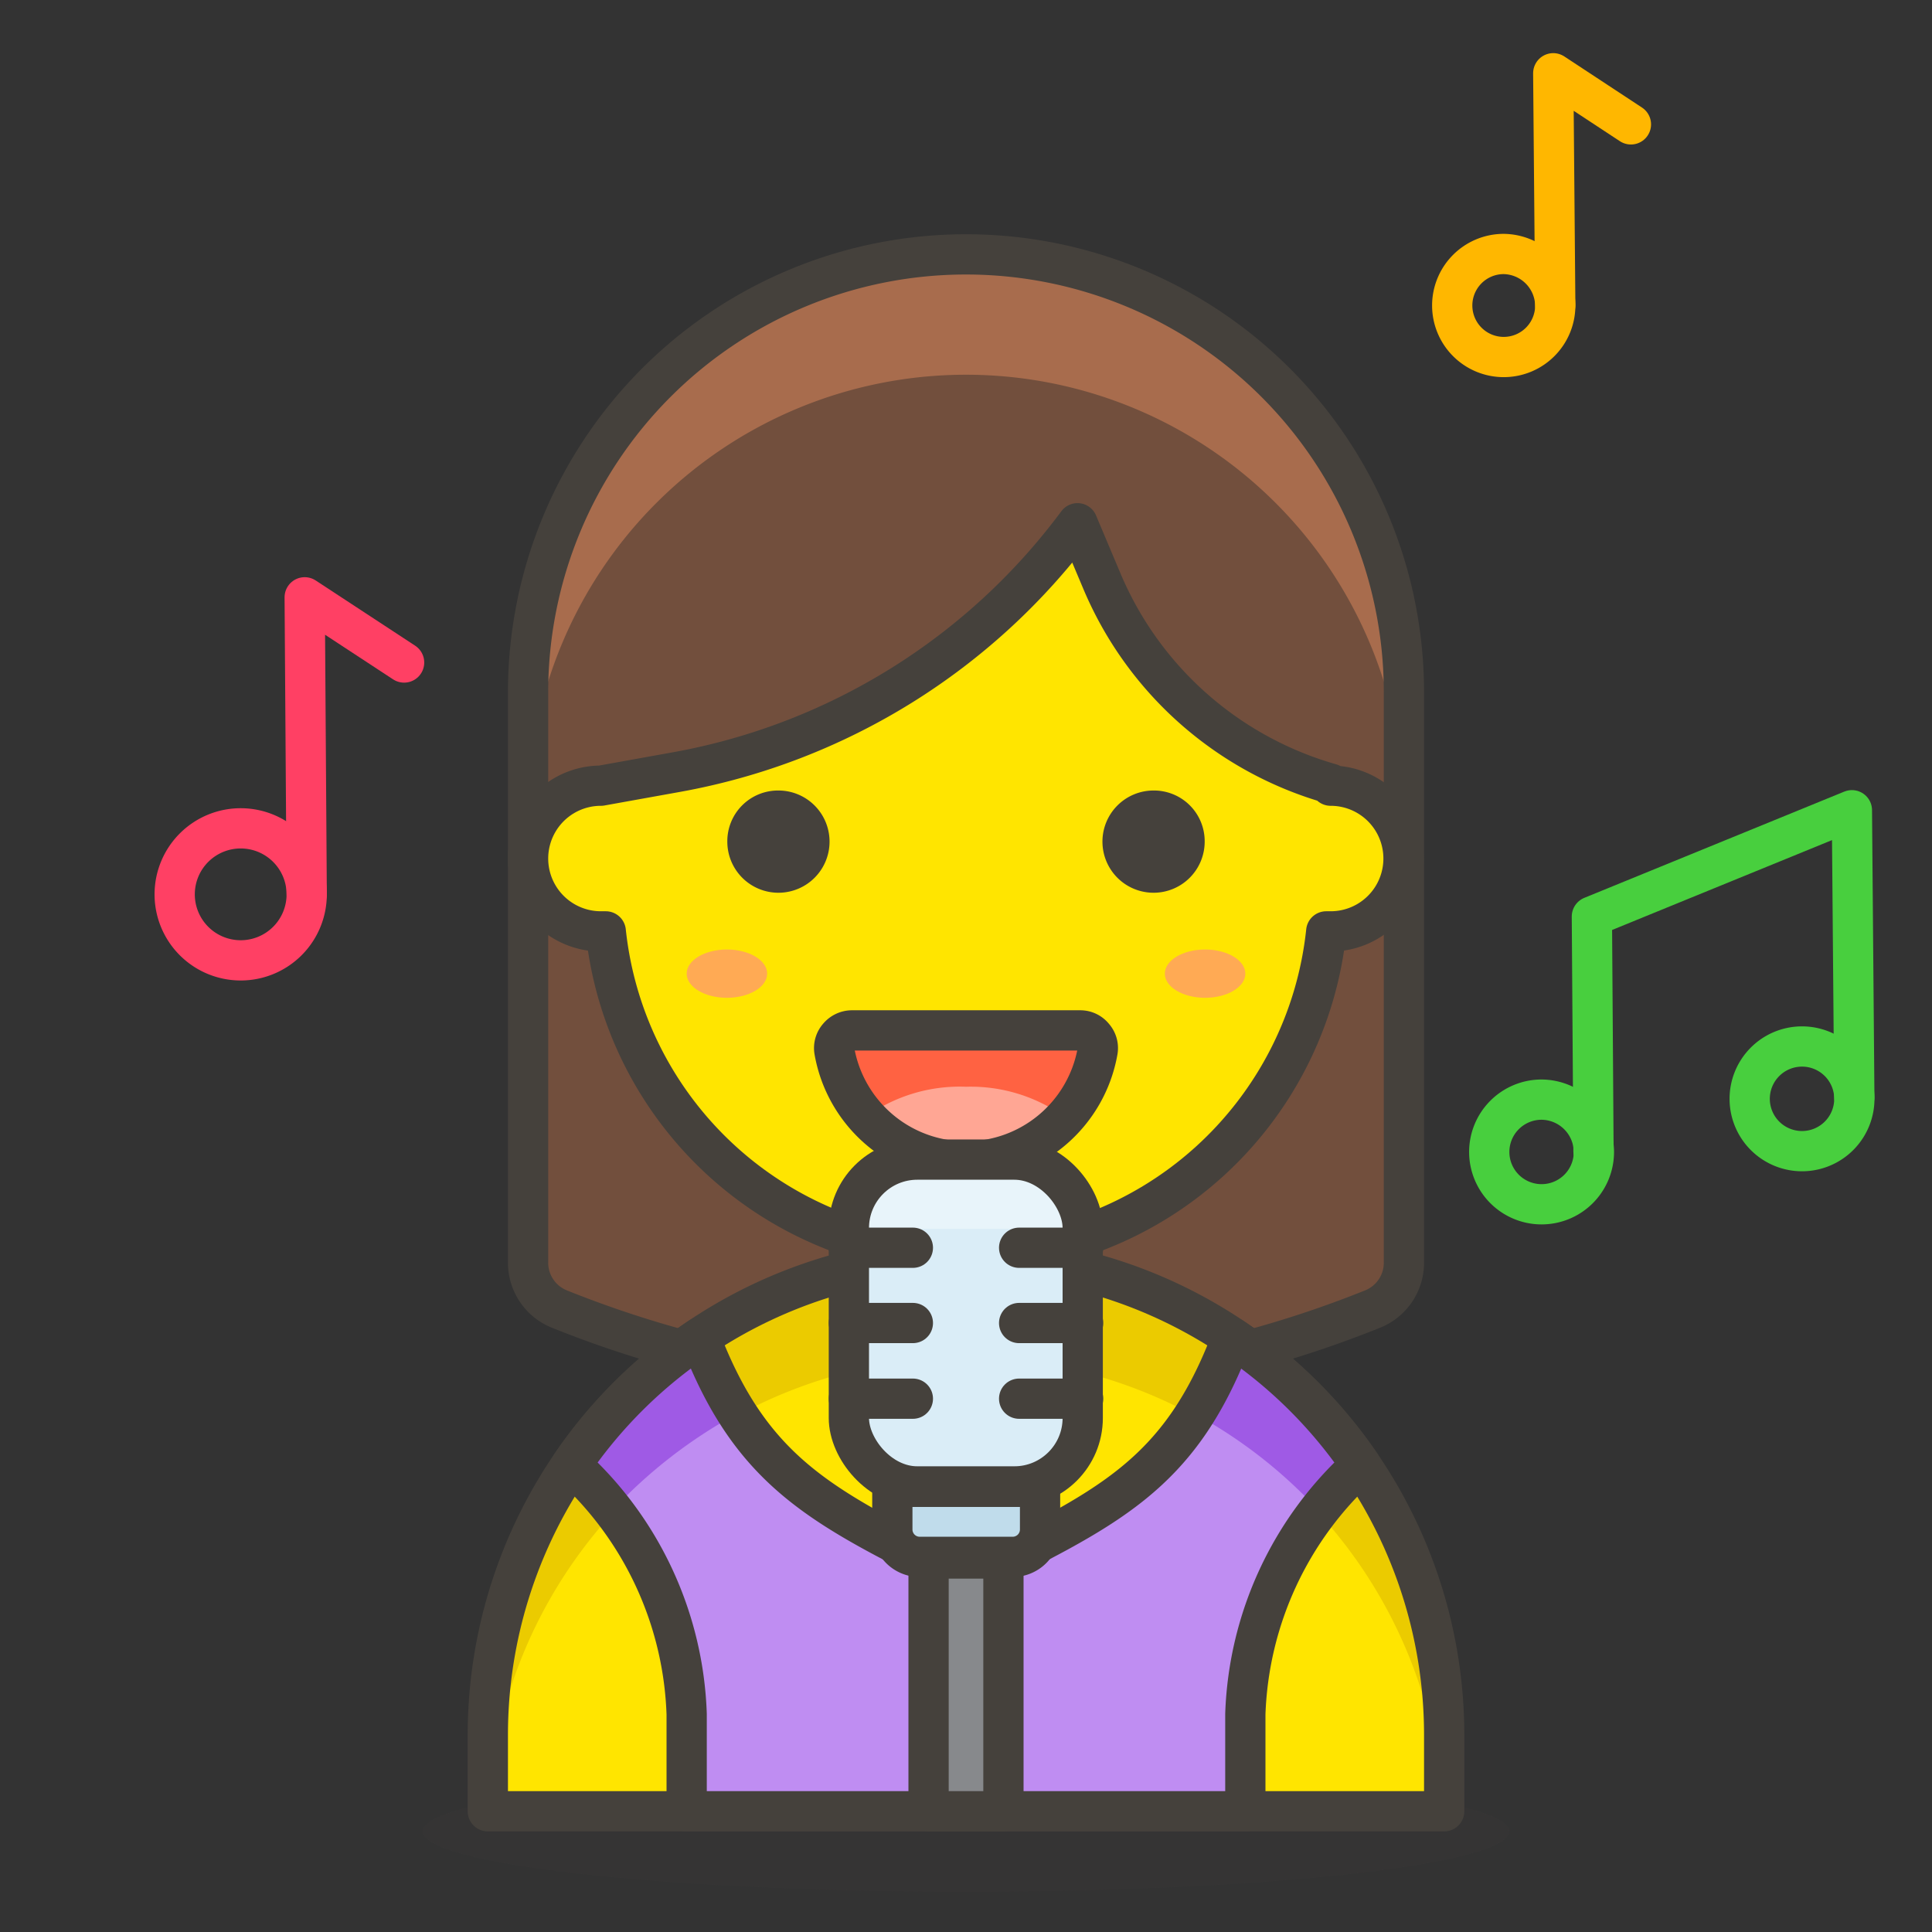 <svg id="Icons" xmlns="http://www.w3.org/2000/svg" viewBox="0 0 48 48"><rect x="0" y="0" width="48" height="48" fill="#333333" stroke="none"/><defs><style>.cls-1,.cls-8{fill:#45413c;}.cls-1{opacity:0.15;}.cls-2{fill:#724f3d;}.cls-3{fill:#a86c4d;}.cls-12,.cls-13,.cls-14,.cls-4{fill:none;}.cls-19,.cls-20,.cls-4,.cls-7,.cls-8{stroke:#45413c;}.cls-12,.cls-13,.cls-14,.cls-19,.cls-20,.cls-4,.cls-7,.cls-8{stroke-linecap:round;stroke-linejoin:round;}.cls-5,.cls-7{fill:#ffe500;}.cls-6{fill:#ebcb00;}.cls-9{fill:#ff6242;}.cls-10{fill:#ffa694;}.cls-11{fill:#ffaa54;}.cls-12{stroke:#48cf3e;}.cls-13{stroke:#ff4064;}.cls-14{stroke:#ffb700;}.cls-15{fill:#bf8df2;}.cls-16{fill:#9f5ae5;}.cls-17{fill:#daedf7;}.cls-18{fill:#e8f4fa;}.cls-19{fill:#c0dceb;}.cls-20{fill:#87898c;}</style></defs><title>167-woman-singer-1</title><ellipse id="_Ellipse_" data-name="&lt;Ellipse&gt;" class="cls-1" cx="24" cy="45.5" rx="13.5" ry="1.5"/><path id="_Path_" data-name="&lt;Path&gt;" class="cls-2" d="M24,6.32A10.88,10.88,0,0,1,34.88,17.19V31.38a1.24,1.24,0,0,1-.77,1.14h0a27.09,27.09,0,0,1-20.22,0h0a1.24,1.24,0,0,1-.77-1.14V17.19A10.88,10.88,0,0,1,24,6.32Z"/><path id="_Path_2" data-name="&lt;Path&gt;" class="cls-3" d="M24,6.32A10.88,10.88,0,0,0,13.12,17.19v3a10.88,10.88,0,0,1,21.76,0v-3A10.88,10.88,0,0,0,24,6.32Z"/><path id="_Path_3" data-name="&lt;Path&gt;" class="cls-4" d="M24,6.32A10.88,10.88,0,0,1,34.88,17.19V31.38a1.24,1.24,0,0,1-.77,1.14h0a27.09,27.09,0,0,1-20.22,0h0a1.24,1.24,0,0,1-.77-1.14V17.19A10.88,10.88,0,0,1,24,6.32Z"/><path id="_Path_4" data-name="&lt;Path&gt;" class="cls-5" d="M26.54,31.49V29.72a2.54,2.54,0,1,0-5.08,0v1.77A11.89,11.89,0,0,0,12.12,43.1V45H35.88V43.1A11.89,11.89,0,0,0,26.54,31.49Z"/><path id="_Path_5" data-name="&lt;Path&gt;" class="cls-6" d="M26.54,31.49V29.72a2.54,2.54,0,1,0-5.08,0v1.77A11.89,11.89,0,0,0,12.12,43.1V45h0a11.89,11.89,0,0,1,9.33-11V32.17a2.54,2.54,0,1,1,5.08,0V34a11.89,11.89,0,0,1,9.33,11h0V43.1A11.89,11.89,0,0,0,26.54,31.49Z"/><path id="_Path_6" data-name="&lt;Path&gt;" class="cls-4" d="M26.54,31.49V29.72a2.54,2.54,0,1,0-5.08,0v1.77A11.89,11.89,0,0,0,12.12,43.1V45H35.88V43.1A11.89,11.89,0,0,0,26.54,31.49Z"/><g id="_Group_" data-name="&lt;Group&gt;"><path id="_Path_7" data-name="&lt;Path&gt;" class="cls-7" d="M33.06,19.47a8.77,8.77,0,0,1-5.67-5L26.77,13a15.92,15.92,0,0,1-9.95,6.18l-1.89.34a1.81,1.81,0,0,0,0,3.62h.12a9,9,0,0,0,17.9,0h.11a1.81,1.81,0,1,0,0-3.62Z"/></g><path id="_Path_8" data-name="&lt;Path&gt;" class="cls-8" d="M18.57,20.91a.77.77,0,1,0,.77-.77A.76.76,0,0,0,18.57,20.91Z"/><path id="_Path_9" data-name="&lt;Path&gt;" class="cls-8" d="M29.43,20.91a.77.77,0,1,1-.77-.77A.76.76,0,0,1,29.43,20.91Z"/><g id="_Group_2" data-name="&lt;Group&gt;"><g id="_Group_3" data-name="&lt;Group&gt;"><g id="_Group_4" data-name="&lt;Group&gt;"><g id="_Group_5" data-name="&lt;Group&gt;"><g id="_Group_6" data-name="&lt;Group&gt;"><g id="_Group_7" data-name="&lt;Group&gt;"><g id="_Group_8" data-name="&lt;Group&gt;"><path id="_Path_10" data-name="&lt;Path&gt;" class="cls-9" d="M21.16,25.6a.44.44,0,0,0-.33.16.42.42,0,0,0-.1.35,3.32,3.32,0,0,0,6.54,0,.42.42,0,0,0-.1-.35.42.42,0,0,0-.33-.16Z"/><path id="_Path_11" data-name="&lt;Path&gt;" class="cls-10" d="M24,27a4,4,0,0,0-2.52.77,3.36,3.36,0,0,0,5,0A4,4,0,0,0,24,27Z"/></g></g></g></g></g></g></g><g id="_Group_9" data-name="&lt;Group&gt;"><path id="_Path_12" data-name="&lt;Path&gt;" class="cls-4" d="M21.16,25.6a.44.44,0,0,0-.33.16.42.42,0,0,0-.1.35,3.32,3.32,0,0,0,6.54,0,.42.42,0,0,0-.1-.35.42.42,0,0,0-.33-.16Z"/></g><ellipse id="_Ellipse_2" data-name="&lt;Ellipse&gt;" class="cls-11" cx="18.06" cy="24.19" rx="1" ry="0.6"/><ellipse id="_Ellipse_3" data-name="&lt;Ellipse&gt;" class="cls-11" cx="29.94" cy="24.19" rx="1" ry="0.6"/><g id="_Group_10" data-name="&lt;Group&gt;"><path id="_Path_13" data-name="&lt;Path&gt;" class="cls-12" d="M39.6,28.61a1.3,1.3,0,1,1-1.31-1.29A1.31,1.31,0,0,1,39.6,28.61Z"/><path id="_Path_14" data-name="&lt;Path&gt;" class="cls-12" d="M46.07,27.26A1.3,1.3,0,1,1,44.76,26,1.3,1.3,0,0,1,46.07,27.26Z"/><polyline id="_Path_15" data-name="&lt;Path&gt;" class="cls-12" points="39.59 28.61 39.55 22.77 46.01 20.13 46.07 27.26"/></g><g id="_Group_11" data-name="&lt;Group&gt;"><path id="_Path_16" data-name="&lt;Path&gt;" class="cls-13" d="M7.62,22.21A1.64,1.64,0,1,1,6,20.58,1.64,1.64,0,0,1,7.62,22.21Z"/><polyline id="_Path_17" data-name="&lt;Path&gt;" class="cls-13" points="7.62 22.21 7.57 14.84 10.04 16.46"/></g><g id="_Group_12" data-name="&lt;Group&gt;"><path id="_Path_18" data-name="&lt;Path&gt;" class="cls-14" d="M38.64,7.58a1.28,1.28,0,1,1-1.29-1.27A1.3,1.3,0,0,1,38.64,7.58Z"/><polyline id="_Path_19" data-name="&lt;Path&gt;" class="cls-14" points="38.64 7.58 38.59 1.82 40.52 3.09"/></g><path id="_Path_20" data-name="&lt;Path&gt;" class="cls-15" d="M30.61,33.23c-1.31,3.48-3.13,4.25-6.61,6-3.44-1.73-5.29-2.53-6.61-6a11.77,11.77,0,0,0-3.2,3.17,8.75,8.75,0,0,1,2.87,6.19V45H30.94V42.59a8.75,8.75,0,0,1,2.87-6.19A11.77,11.77,0,0,0,30.61,33.23Z"/><path class="cls-16" d="M30.61,33.23a10.52,10.52,0,0,1-.92,1.9,11.91,11.91,0,0,1,3.09,2.42,11.64,11.64,0,0,1,1-1.15A11.77,11.77,0,0,0,30.61,33.23Z"/><path class="cls-16" d="M18.32,35.12a10.09,10.09,0,0,1-.93-1.89,11.77,11.77,0,0,0-3.2,3.17,11.64,11.64,0,0,1,1,1.15A12.21,12.21,0,0,1,18.32,35.12Z"/><path id="_Path_21" data-name="&lt;Path&gt;" class="cls-4" d="M30.61,33.23c-1.31,3.48-3.13,4.25-6.61,6-3.44-1.73-5.29-2.53-6.61-6a11.77,11.77,0,0,0-3.2,3.17,8.75,8.75,0,0,1,2.87,6.19V45H30.94V42.59a8.75,8.75,0,0,1,2.87-6.19A11.77,11.77,0,0,0,30.61,33.23Z"/><rect id="_Rectangle_" data-name="&lt;Rectangle&gt;" class="cls-17" x="21.09" y="28.81" width="5.81" height="8.12" rx="1.7" ry="1.7"/><path id="_Path_22" data-name="&lt;Path&gt;" class="cls-18" d="M25.2,28.81H22.8a1.71,1.71,0,0,0-1.71,1.7v1.72a1.71,1.71,0,0,1,1.71-1.7h2.4a1.71,1.71,0,0,1,1.71,1.7V30.51A1.71,1.71,0,0,0,25.2,28.81Z"/><rect id="_Rectangle_2" data-name="&lt;Rectangle&gt;" class="cls-4" x="21.09" y="28.81" width="5.81" height="8.12" rx="1.7" ry="1.7"/><line id="_Path_23" data-name="&lt;Path&gt;" class="cls-4" x1="25.32" y1="31" x2="26.91" y2="31"/><line id="_Path_24" data-name="&lt;Path&gt;" class="cls-4" x1="25.32" y1="32.87" x2="26.91" y2="32.87"/><line id="_Path_25" data-name="&lt;Path&gt;" class="cls-4" x1="25.32" y1="34.75" x2="26.91" y2="34.75"/><line id="_Path_26" data-name="&lt;Path&gt;" class="cls-4" x1="21.09" y1="31" x2="22.68" y2="31"/><line id="_Path_27" data-name="&lt;Path&gt;" class="cls-4" x1="21.09" y1="32.87" x2="22.68" y2="32.87"/><line id="_Path_28" data-name="&lt;Path&gt;" class="cls-4" x1="21.09" y1="34.75" x2="22.68" y2="34.75"/><path id="_Rectangle_3" data-name="&lt;Rectangle&gt;" class="cls-19" d="M22.17,36.94h3.67a0,0,0,0,1,0,0V38a.68.68,0,0,1-.68.68H22.85a.68.68,0,0,1-.68-.68v-1.1A0,0,0,0,1,22.17,36.94Z"/><rect id="_Rectangle_4" data-name="&lt;Rectangle&gt;" class="cls-20" x="23.07" y="38.72" width="1.86" height="6.28"/></svg>